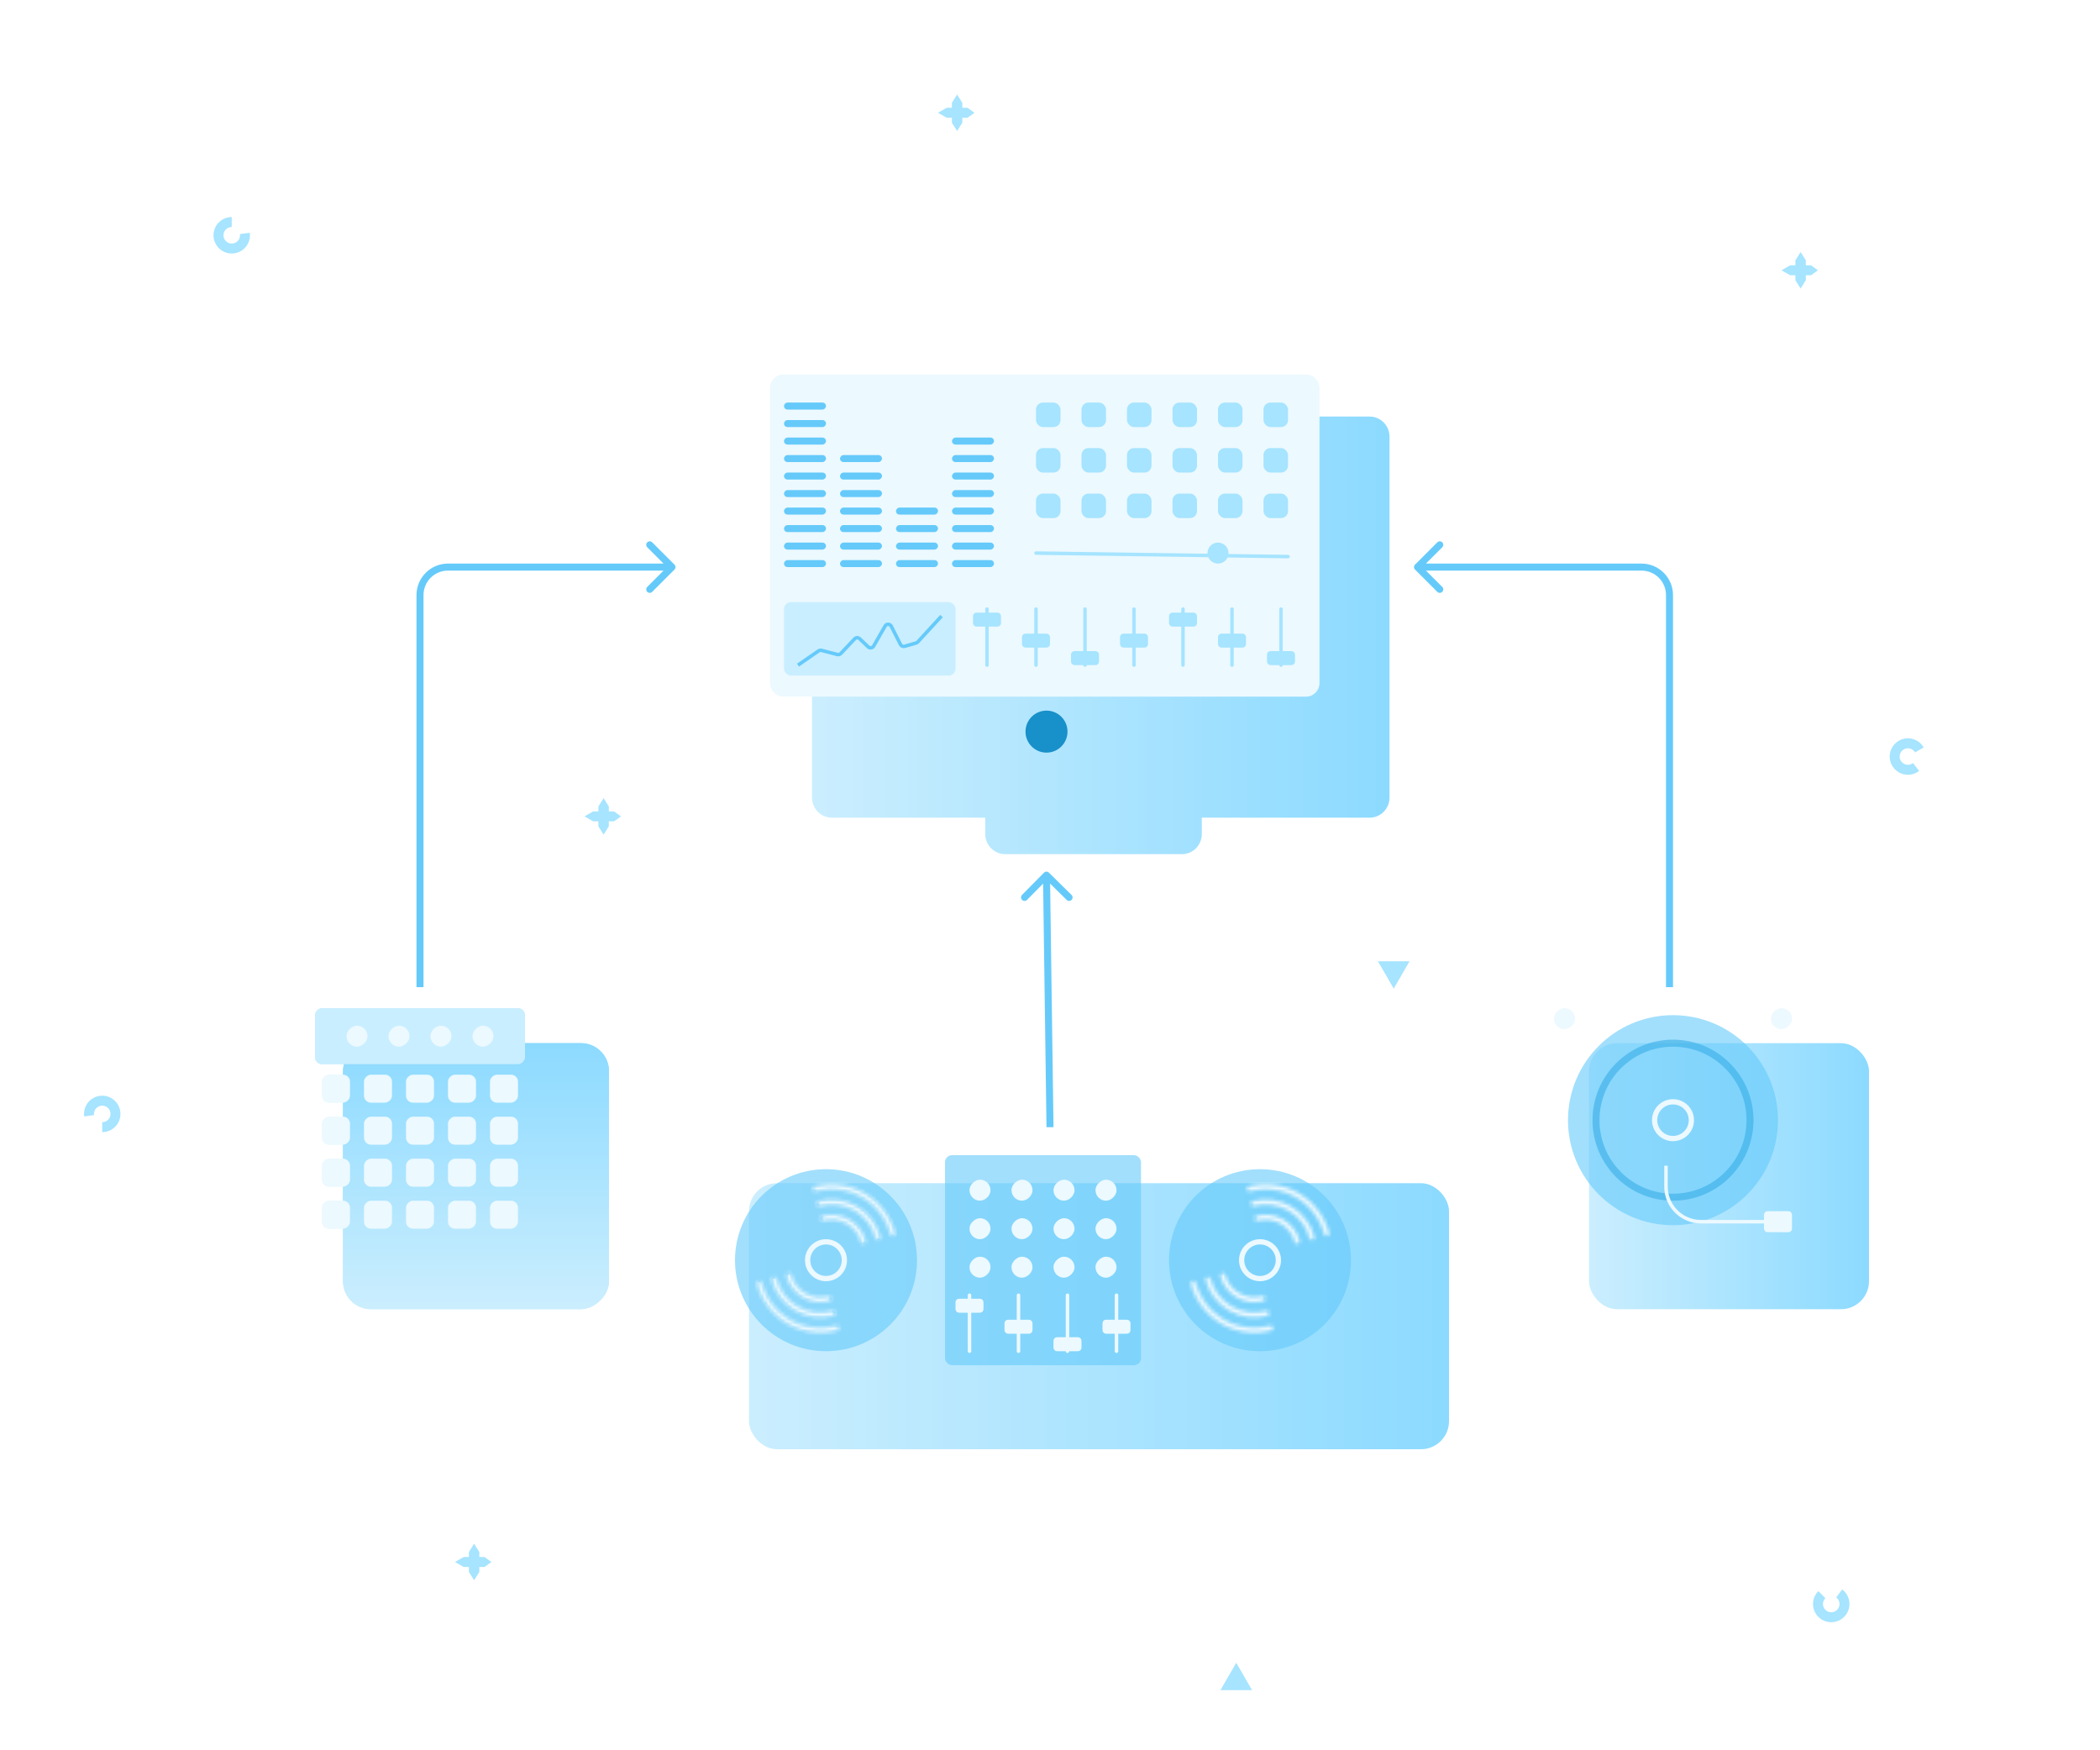 <svg width="600" height="500" viewBox="0 0 600 500" fill="none" xmlns="http://www.w3.org/2000/svg">
<path d="M271.97 30.79V29.369L273.459 27L274.948 29.369V30.79H276.436L278.421 32.211L276.436 33.632H274.948V35.053L273.459 37.421L271.97 35.053V33.632H270.481L268 32.211L270.481 30.79H271.97Z" fill="#A6E4FF"/>
<path d="M519.526 454.526C518.776 455.277 518.272 456.239 518.083 457.283C517.895 458.328 518.029 459.405 518.469 460.371C518.91 461.337 519.634 462.146 520.547 462.689C521.459 463.231 522.515 463.483 523.574 463.409C524.633 463.335 525.644 462.939 526.472 462.274C527.3 461.61 527.905 460.708 528.207 459.691C528.509 458.673 528.492 457.587 528.16 456.579C527.827 455.571 527.195 454.688 526.347 454.049L524.633 456.324C525.017 456.613 525.304 457.014 525.455 457.471C525.605 457.928 525.613 458.42 525.476 458.882C525.339 459.343 525.065 459.752 524.69 460.053C524.314 460.354 523.856 460.534 523.376 460.567C522.896 460.601 522.417 460.487 522.003 460.241C521.589 459.995 521.261 459.628 521.061 459.19C520.861 458.752 520.8 458.264 520.886 457.79C520.972 457.317 521.2 456.88 521.54 456.54L519.526 454.526Z" fill="#A6E4FF"/>
<path d="M170.97 231.79V230.368L172.459 228L173.948 230.368V231.79H175.436L177.421 233.211L175.436 234.632H173.948V236.053L172.459 238.421L170.97 236.053V234.632H169.481L167 233.211L169.481 231.79H170.97Z" fill="#A6E4FF"/>
<path d="M133.97 444.79V443.368L135.459 441L136.948 443.368V444.79H138.436L140.421 446.211L138.436 447.632H136.948V449.053L135.459 451.421L133.97 449.053V447.632H132.481L130 446.211L132.481 444.79H133.97Z" fill="#A6E4FF"/>
<path d="M353.211 475L357.723 482.816H348.698L353.211 475Z" fill="#A6E4FF"/>
<path d="M512.97 75.79V74.368L514.459 72L515.948 74.368V75.79H517.436L519.421 77.211L517.436 78.632H515.948V80.053L514.459 82.421L512.97 80.053V78.632H511.481L509 77.211L511.481 75.79H512.97Z" fill="#A6E4FF"/>
<path d="M66.211 62C65.149 62 64.113 62.324 63.241 62.929C62.368 63.534 61.702 64.391 61.33 65.385C60.958 66.38 60.899 67.464 61.16 68.493C61.422 69.522 61.991 70.446 62.792 71.143C63.593 71.839 64.588 72.274 65.643 72.39C66.699 72.505 67.764 72.296 68.697 71.79C69.63 71.283 70.386 70.504 70.864 69.556C71.341 68.608 71.518 67.536 71.371 66.485L68.55 66.882C68.617 67.358 68.537 67.844 68.32 68.274C68.104 68.704 67.761 69.057 67.338 69.287C66.915 69.516 66.432 69.611 65.953 69.559C65.475 69.506 65.024 69.309 64.661 68.993C64.297 68.677 64.039 68.258 63.921 67.792C63.802 67.325 63.829 66.834 63.998 66.383C64.166 65.932 64.469 65.543 64.864 65.269C65.26 64.995 65.729 64.848 66.211 64.848L66.211 62Z" fill="#A6E4FF"/>
<path d="M29.21 323.421C30.272 323.421 31.308 323.097 32.18 322.492C33.053 321.887 33.719 321.03 34.091 320.035C34.463 319.041 34.522 317.957 34.261 316.928C33.999 315.899 33.43 314.975 32.629 314.278C31.828 313.582 30.833 313.147 29.778 313.031C28.722 312.915 27.657 313.125 26.724 313.631C25.791 314.138 25.035 314.917 24.557 315.865C24.079 316.813 23.902 317.885 24.05 318.936L26.871 318.539C26.804 318.063 26.884 317.577 27.101 317.147C27.317 316.717 27.66 316.364 28.083 316.134C28.506 315.905 28.989 315.81 29.468 315.862C29.946 315.915 30.397 316.112 30.76 316.428C31.123 316.743 31.382 317.163 31.5 317.629C31.619 318.096 31.592 318.587 31.423 319.038C31.255 319.489 30.952 319.878 30.557 320.152C30.161 320.426 29.692 320.573 29.21 320.573L29.21 323.421Z" fill="#A6E4FF"/>
<path d="M549.63 213.513C549.1 212.593 548.301 211.858 547.341 211.405C546.38 210.952 545.305 210.804 544.258 210.979C543.211 211.154 542.242 211.645 541.482 212.385C540.722 213.126 540.206 214.082 540.003 215.124C539.8 216.166 539.921 217.245 540.348 218.216C540.776 219.188 541.49 220.006 542.395 220.561C543.3 221.115 544.353 221.38 545.413 221.32C546.473 221.26 547.489 220.878 548.326 220.224L546.572 217.98C546.193 218.276 545.732 218.449 545.252 218.477C544.771 218.504 544.294 218.384 543.883 218.132C543.473 217.881 543.149 217.51 542.955 217.069C542.762 216.629 542.707 216.14 542.799 215.667C542.891 215.195 543.125 214.761 543.469 214.426C543.814 214.09 544.253 213.867 544.728 213.788C545.203 213.708 545.69 213.776 546.126 213.981C546.561 214.186 546.923 214.52 547.164 214.937L549.63 213.513Z" fill="#A6E4FF"/>
<path d="M398.21 282.421L393.698 274.605L402.723 274.605L398.21 282.421Z" fill="#A6E4FF"/>
<g filter="url(#filter0_d)">
<path fill-rule="evenodd" clip-rule="evenodd" d="M221.676 103C218.541 103 216 105.567 216 108.733V211.85C216 215.016 218.541 217.583 221.676 217.583H265.5V222.267C265.5 225.433 268.041 228 271.176 228H321.699C324.834 228 327.375 225.433 327.375 222.267V217.583H375.324C378.459 217.583 381 215.016 381 211.85V108.733C381 105.567 378.459 103 375.324 103H221.676Z" fill="url(#paint0_linear)"/>
</g>
<path d="M305 209C305 212.314 302.314 215 299 215C295.686 215 293 212.314 293 209C293 205.686 295.686 203 299 203C302.314 203 305 205.686 305 209Z" fill="#1890C9"/>
<path d="M220 110.925C220 108.757 221.697 107 223.79 107H373.21C375.303 107 377 108.757 377 110.925V195.075C377 197.243 375.303 199 373.21 199H223.79C221.697 199 220 197.243 220 195.075V110.925Z" fill="#ECF9FF"/>
<path d="M282 174L282 190" stroke="#A6E4FF" stroke-linecap="round"/>
<rect x="285.5" y="178.5" width="7" height="3" rx="0.5" transform="rotate(-180 285.5 178.5)" fill="#A6E4FF" stroke="#A6E4FF"/>
<path d="M296 174L296 190" stroke="#A6E4FF" stroke-linecap="round"/>
<rect x="299.5" y="184.5" width="7" height="3" rx="0.5" transform="rotate(-180 299.5 184.5)" fill="#A6E4FF" stroke="#A6E4FF"/>
<path d="M310 174L310 190" stroke="#A6E4FF" stroke-linecap="round"/>
<rect x="313.5" y="189.5" width="7" height="3" rx="0.5" transform="rotate(-180 313.5 189.5)" fill="#A6E4FF" stroke="#A6E4FF"/>
<path d="M338 174L338 190" stroke="#A6E4FF" stroke-linecap="round"/>
<rect x="341.5" y="178.5" width="7" height="3" rx="0.5" transform="rotate(-180 341.5 178.5)" fill="#A6E4FF" stroke="#A6E4FF"/>
<path d="M352 174L352 190" stroke="#A6E4FF" stroke-linecap="round"/>
<rect x="355.5" y="184.5" width="7" height="3" rx="0.5" transform="rotate(-180 355.5 184.5)" fill="#A6E4FF" stroke="#A6E4FF"/>
<path d="M324 174L324 190" stroke="#A6E4FF" stroke-linecap="round"/>
<rect x="327.5" y="184.5" width="7" height="3" rx="0.5" transform="rotate(-180 327.5 184.5)" fill="#A6E4FF" stroke="#A6E4FF"/>
<path d="M366 174L366 190" stroke="#A6E4FF" stroke-linecap="round"/>
<rect x="369.5" y="189.5" width="7" height="3" rx="0.5" transform="rotate(-180 369.5 189.5)" fill="#A6E4FF" stroke="#A6E4FF"/>
<path d="M296 158L368 159" stroke="#A6E4FF" stroke-linecap="round"/>
<circle cx="348" cy="158" r="2.5" fill="#A6E4FF" stroke="#A6E4FF"/>
<rect x="296" y="115" width="7" height="7" rx="2" fill="#A6E4FF"/>
<rect x="309" y="115" width="7" height="7" rx="2" fill="#A6E4FF"/>
<rect x="322" y="115" width="7" height="7" rx="2" fill="#A6E4FF"/>
<rect x="335" y="115" width="7" height="7" rx="2" fill="#A6E4FF"/>
<rect x="348" y="115" width="7" height="7" rx="2" fill="#A6E4FF"/>
<rect x="361" y="115" width="7" height="7" rx="2" fill="#A6E4FF"/>
<rect x="296" y="128" width="7" height="7" rx="2" fill="#A6E4FF"/>
<rect x="309" y="128" width="7" height="7" rx="2" fill="#A6E4FF"/>
<rect x="322" y="128" width="7" height="7" rx="2" fill="#A6E4FF"/>
<rect x="335" y="128" width="7" height="7" rx="2" fill="#A6E4FF"/>
<rect x="348" y="128" width="7" height="7" rx="2" fill="#A6E4FF"/>
<rect x="361" y="128" width="7" height="7" rx="2" fill="#A6E4FF"/>
<rect x="296" y="141" width="7" height="7" rx="2" fill="#A6E4FF"/>
<rect x="224" y="172" width="49" height="21" rx="2" fill="#C9EEFF"/>
<path d="M228 190L233.894 185.936C234.133 185.771 234.432 185.718 234.713 185.791L239.246 186.969C239.599 187.061 239.973 186.953 240.224 186.688L244.192 182.494C244.573 182.092 245.208 182.076 245.609 182.458L248.058 184.794C248.528 185.243 249.294 185.131 249.616 184.567L252.885 178.847C253.28 178.156 254.285 178.181 254.645 178.892L257.292 184.117C257.508 184.544 257.997 184.758 258.458 184.627L261.734 183.695C261.912 183.644 262.072 183.546 262.197 183.409L269 176" stroke="#65CAFA"/>
<rect x="309" y="141" width="7" height="7" rx="2" fill="#A6E4FF"/>
<rect x="322" y="141" width="7" height="7" rx="2" fill="#A6E4FF"/>
<rect x="335" y="141" width="7" height="7" rx="2" fill="#A6E4FF"/>
<rect x="348" y="141" width="7" height="7" rx="2" fill="#A6E4FF"/>
<rect x="361" y="141" width="7" height="7" rx="2" fill="#A6E4FF"/>
<rect width="12" height="2" rx="1" transform="matrix(1 0 0 -1 224 162)" fill="#65CAFA"/>
<rect width="12" height="2" rx="1" transform="matrix(1 0 0 -1 224 157)" fill="#65CAFA"/>
<rect width="12" height="2" rx="1" transform="matrix(1 0 0 -1 224 152)" fill="#65CAFA"/>
<rect width="12" height="2" rx="1" transform="matrix(1 0 0 -1 224 147)" fill="#65CAFA"/>
<rect width="12" height="2" rx="1" transform="matrix(1 0 0 -1 224 142)" fill="#65CAFA"/>
<rect width="12" height="2" rx="1" transform="matrix(1 0 0 -1 224 137)" fill="#65CAFA"/>
<rect width="12" height="2" rx="1" transform="matrix(1 0 0 -1 240 162)" fill="#65CAFA"/>
<rect width="12" height="2" rx="1" transform="matrix(1 0 0 -1 240 157)" fill="#65CAFA"/>
<rect width="12" height="2" rx="1" transform="matrix(1 0 0 -1 240 152)" fill="#65CAFA"/>
<rect width="12" height="2" rx="1" transform="matrix(1 0 0 -1 224 117)" fill="#65CAFA"/>
<rect width="12" height="2" rx="1" transform="matrix(1 0 0 -1 272 142)" fill="#65CAFA"/>
<rect width="12" height="2" rx="1" transform="matrix(1 0 0 -1 272 137)" fill="#65CAFA"/>
<rect width="12" height="2" rx="1" transform="matrix(1 0 0 -1 272 132)" fill="#65CAFA"/>
<rect width="12" height="2" rx="1" transform="matrix(1 0 0 -1 272 127)" fill="#65CAFA"/>
<rect width="12" height="2" rx="1" transform="matrix(1 0 0 -1 240 132)" fill="#65CAFA"/>
<rect width="12" height="2" rx="1" transform="matrix(1 0 0 -1 272 147)" fill="#65CAFA"/>
<rect width="12" height="2" rx="1" transform="matrix(1 0 0 -1 224 132)" fill="#65CAFA"/>
<rect width="12" height="2" rx="1" transform="matrix(1 0 0 -1 224 127)" fill="#65CAFA"/>
<rect width="12" height="2" rx="1" transform="matrix(1 0 0 -1 224 122)" fill="#65CAFA"/>
<rect width="12" height="2" rx="1" transform="matrix(1 0 0 -1 240 147)" fill="#65CAFA"/>
<rect width="12" height="2" rx="1" transform="matrix(1 0 0 -1 240 142)" fill="#65CAFA"/>
<rect width="12" height="2" rx="1" transform="matrix(1 0 0 -1 240 137)" fill="#65CAFA"/>
<rect width="12" height="2" rx="1" transform="matrix(1 0 0 -1 256 162)" fill="#65CAFA"/>
<rect width="12" height="2" rx="1" transform="matrix(1 0 0 -1 256 157)" fill="#65CAFA"/>
<rect width="12" height="2" rx="1" transform="matrix(1 0 0 -1 256 152)" fill="#65CAFA"/>
<rect width="12" height="2" rx="1" transform="matrix(1 0 0 -1 256 147)" fill="#65CAFA"/>
<rect width="12" height="2" rx="1" transform="matrix(1 0 0 -1 272 162)" fill="#65CAFA"/>
<rect width="12" height="2" rx="1" transform="matrix(1 0 0 -1 272 157)" fill="#65CAFA"/>
<rect width="12" height="2" rx="1" transform="matrix(1 0 0 -1 272 152)" fill="#65CAFA"/>
<g filter="url(#filter1_d)">
<rect x="82" y="358" width="76" height="76" rx="8" transform="rotate(-90 82 358)" fill="url(#paint1_linear)"/>
</g>
<rect x="90" y="304" width="16" height="60" rx="2" transform="rotate(-90 90 304)" fill="#C9EEFF"/>
<rect x="99" y="299" width="6" height="6" rx="3" transform="rotate(-90 99 299)" fill="#ECF9FF"/>
<rect x="111" y="299" width="6" height="6" rx="3" transform="rotate(-90 111 299)" fill="#ECF9FF"/>
<rect x="123" y="299" width="6" height="6" rx="3" transform="rotate(-90 123 299)" fill="#ECF9FF"/>
<rect x="135" y="299" width="6" height="6" rx="3" transform="rotate(-90 135 299)" fill="#ECF9FF"/>
<rect x="92" y="351" width="8" height="8" rx="2" transform="rotate(-90 92 351)" fill="#ECF9FF"/>
<rect x="92" y="339" width="8" height="8" rx="2" transform="rotate(-90 92 339)" fill="#ECF9FF"/>
<rect x="92" y="327" width="8" height="8" rx="2" transform="rotate(-90 92 327)" fill="#ECF9FF"/>
<rect x="104" y="351" width="8" height="8" rx="2" transform="rotate(-90 104 351)" fill="#ECF9FF"/>
<rect x="104" y="339" width="8" height="8" rx="2" transform="rotate(-90 104 339)" fill="#ECF9FF"/>
<rect x="104" y="327" width="8" height="8" rx="2" transform="rotate(-90 104 327)" fill="#ECF9FF"/>
<rect x="116" y="351" width="8" height="8" rx="2" transform="rotate(-90 116 351)" fill="#ECF9FF"/>
<rect x="116" y="339" width="8" height="8" rx="2" transform="rotate(-90 116 339)" fill="#ECF9FF"/>
<rect x="116" y="327" width="8" height="8" rx="2" transform="rotate(-90 116 327)" fill="#ECF9FF"/>
<rect x="128" y="351" width="8" height="8" rx="2" transform="rotate(-90 128 351)" fill="#ECF9FF"/>
<rect x="128" y="339" width="8" height="8" rx="2" transform="rotate(-90 128 339)" fill="#ECF9FF"/>
<rect x="128" y="327" width="8" height="8" rx="2" transform="rotate(-90 128 327)" fill="#ECF9FF"/>
<rect x="140" y="351" width="8" height="8" rx="2" transform="rotate(-90 140 351)" fill="#ECF9FF"/>
<rect x="140" y="339" width="8" height="8" rx="2" transform="rotate(-90 140 339)" fill="#ECF9FF"/>
<rect x="140" y="327" width="8" height="8" rx="2" transform="rotate(-90 140 327)" fill="#ECF9FF"/>
<rect x="92" y="315" width="8" height="8" rx="2" transform="rotate(-90 92 315)" fill="#ECF9FF"/>
<rect x="104" y="315" width="8" height="8" rx="2" transform="rotate(-90 104 315)" fill="#ECF9FF"/>
<rect x="116" y="315" width="8" height="8" rx="2" transform="rotate(-90 116 315)" fill="#ECF9FF"/>
<rect x="128" y="315" width="8" height="8" rx="2" transform="rotate(-90 128 315)" fill="#ECF9FF"/>
<rect x="140" y="315" width="8" height="8" rx="2" transform="rotate(-90 140 315)" fill="#ECF9FF"/>
<g filter="url(#filter2_d)">
<rect x="438" y="282" width="80" height="76" rx="8" fill="url(#paint2_linear)"/>
</g>
<rect x="511.5" y="351.5" width="7" height="5" rx="0.5" transform="rotate(-180 511.5 351.5)" fill="#ECF9FF" stroke="#ECF9FF"/>
<rect x="444" y="294" width="6" height="6" rx="3" transform="rotate(-90 444 294)" fill="#ECF9FF"/>
<rect x="506" y="294" width="6" height="6" rx="3" transform="rotate(-90 506 294)" fill="#ECF9FF"/>
<circle opacity="0.6" cx="478" cy="320" r="30" fill="#65CAFA"/>
<circle opacity="0.6" cx="478" cy="320" r="22" stroke="#37AEE6" stroke-width="2"/>
<circle cx="478" cy="320" r="5.25" stroke="#ECF9FF" stroke-width="1.5"/>
<g filter="url(#filter3_d)">
<rect x="198" y="322" width="200" height="76" rx="8" fill="url(#paint3_linear)"/>
</g>
<rect opacity="0.6" x="270" y="330" width="56" height="60" rx="2" fill="#65CAFA"/>
<path d="M277 370L277 386" stroke="#ECF9FF" stroke-linecap="round"/>
<rect x="280.5" y="374.5" width="7" height="3" rx="0.5" transform="rotate(-180 280.5 374.5)" fill="#ECF9FF" stroke="#ECF9FF"/>
<path d="M291 370L291 386" stroke="#ECF9FF" stroke-linecap="round"/>
<rect x="294.5" y="380.5" width="7" height="3" rx="0.5" transform="rotate(-180 294.5 380.5)" fill="#ECF9FF" stroke="#ECF9FF"/>
<path d="M305 370L305 386" stroke="#ECF9FF" stroke-linecap="round"/>
<rect x="308.5" y="385.5" width="7" height="3" rx="0.5" transform="rotate(-180 308.5 385.5)" fill="#ECF9FF" stroke="#ECF9FF"/>
<path d="M319 370L319 386" stroke="#ECF9FF" stroke-linecap="round"/>
<rect x="322.5" y="380.5" width="7" height="3" rx="0.5" transform="rotate(-180 322.5 380.5)" fill="#ECF9FF" stroke="#ECF9FF"/>
<rect x="277" y="343" width="6" height="6" rx="3" transform="rotate(-90 277 343)" fill="#ECF9FF"/>
<rect x="289" y="343" width="6" height="6" rx="3" transform="rotate(-90 289 343)" fill="#ECF9FF"/>
<rect x="301" y="343" width="6" height="6" rx="3" transform="rotate(-90 301 343)" fill="#ECF9FF"/>
<rect x="313" y="343" width="6" height="6" rx="3" transform="rotate(-90 313 343)" fill="#ECF9FF"/>
<rect x="277" y="354" width="6" height="6" rx="3" transform="rotate(-90 277 354)" fill="#ECF9FF"/>
<rect x="289" y="354" width="6" height="6" rx="3" transform="rotate(-90 289 354)" fill="#ECF9FF"/>
<rect x="301" y="354" width="6" height="6" rx="3" transform="rotate(-90 301 354)" fill="#ECF9FF"/>
<rect x="313" y="354" width="6" height="6" rx="3" transform="rotate(-90 313 354)" fill="#ECF9FF"/>
<rect x="277" y="365" width="6" height="6" rx="3" transform="rotate(-90 277 365)" fill="#ECF9FF"/>
<rect x="289" y="365" width="6" height="6" rx="3" transform="rotate(-90 289 365)" fill="#ECF9FF"/>
<rect x="301" y="365" width="6" height="6" rx="3" transform="rotate(-90 301 365)" fill="#ECF9FF"/>
<rect x="313" y="365" width="6" height="6" rx="3" transform="rotate(-90 313 365)" fill="#ECF9FF"/>
<circle opacity="0.6" cx="236" cy="360" r="26" fill="#65CAFA"/>
<mask id="path-135-inside-1" fill="white">
<path fill-rule="evenodd" clip-rule="evenodd" d="M234.456 348.235C234.345 347.821 234.591 347.394 235.006 347.283C236.288 346.939 237.625 346.852 238.942 347.025C240.258 347.198 241.527 347.629 242.677 348.293C243.826 348.957 244.834 349.84 245.642 350.894C246.45 351.947 247.043 353.149 247.387 354.431C247.498 354.846 247.252 355.272 246.837 355.384C246.422 355.495 245.996 355.249 245.884 354.834C245.594 353.749 245.092 352.732 244.408 351.84C243.724 350.949 242.872 350.201 241.899 349.64C240.926 349.078 239.852 348.714 238.739 348.567C237.625 348.42 236.493 348.495 235.408 348.785C234.993 348.896 234.567 348.65 234.456 348.235Z"/>
</mask>
<path fill-rule="evenodd" clip-rule="evenodd" d="M234.456 348.235C234.345 347.821 234.591 347.394 235.006 347.283C236.288 346.939 237.625 346.852 238.942 347.025C240.258 347.198 241.527 347.629 242.677 348.293C243.826 348.957 244.834 349.84 245.642 350.894C246.45 351.947 247.043 353.149 247.387 354.431C247.498 354.846 247.252 355.272 246.837 355.384C246.422 355.495 245.996 355.249 245.884 354.834C245.594 353.749 245.092 352.732 244.408 351.84C243.724 350.949 242.872 350.201 241.899 349.64C240.926 349.078 239.852 348.714 238.739 348.567C237.625 348.42 236.493 348.495 235.408 348.785C234.993 348.896 234.567 348.65 234.456 348.235Z" fill="#65CAFA"/>
<path d="M238.942 347.025L238.615 349.504L238.615 349.504L238.942 347.025ZM245.642 350.894L243.659 352.416L243.659 352.416L245.642 350.894ZM244.408 351.84L246.392 350.319L246.392 350.319L244.408 351.84ZM238.739 348.567L239.065 346.088L239.065 346.088L238.739 348.567ZM234.359 344.868C232.61 345.337 231.573 347.134 232.041 348.882L236.871 347.588C237.117 348.507 236.572 349.452 235.653 349.698L234.359 344.868ZM239.268 344.546C237.626 344.33 235.958 344.44 234.359 344.868L235.653 349.698C236.618 349.439 237.625 349.373 238.615 349.504L239.268 344.546ZM243.927 346.128C242.493 345.3 240.91 344.763 239.268 344.546L238.615 349.504C239.606 349.634 240.561 349.958 241.427 350.458L243.927 346.128ZM247.626 349.372C246.618 348.058 245.361 346.956 243.927 346.128L241.427 350.458C242.292 350.958 243.05 351.623 243.659 352.416L247.626 349.372ZM249.801 353.784C249.373 352.185 248.634 350.685 247.626 349.372L243.659 352.416C244.267 353.208 244.713 354.113 244.972 355.078L249.801 353.784ZM247.484 357.798C249.232 357.33 250.27 355.533 249.801 353.784L244.972 355.078C244.726 354.159 245.271 353.215 246.19 352.969L247.484 357.798ZM243.47 355.481C243.938 357.229 245.735 358.267 247.484 357.798L246.19 352.969C247.109 352.723 248.053 353.268 248.299 354.187L243.47 355.481ZM242.425 353.362C242.909 353.993 243.264 354.713 243.47 355.481L248.299 354.187C247.924 352.785 247.275 351.47 246.392 350.319L242.425 353.362ZM240.649 351.805C241.337 352.202 241.941 352.732 242.425 353.362L246.392 350.319C245.508 349.167 244.406 348.201 243.149 347.475L240.649 351.805ZM238.412 351.046C239.2 351.149 239.961 351.407 240.649 351.805L243.149 347.475C241.892 346.749 240.504 346.278 239.065 346.088L238.412 351.046ZM236.055 351.2C236.823 350.994 237.624 350.942 238.412 351.046L239.065 346.088C237.626 345.899 236.163 345.995 234.761 346.37L236.055 351.2ZM232.041 348.882C232.51 350.631 234.307 351.669 236.055 351.2L234.761 346.37C235.68 346.124 236.624 346.67 236.871 347.588L232.041 348.882Z" fill="#ECF9FF" mask="url(#path-135-inside-1)"/>
<mask id="path-137-inside-2" fill="white">
<path fill-rule="evenodd" clip-rule="evenodd" d="M233.329 344.029C233.218 343.614 233.464 343.188 233.879 343.077C235.713 342.585 237.627 342.46 239.51 342.708C241.393 342.956 243.209 343.572 244.854 344.522C246.499 345.471 247.941 346.736 249.097 348.243C250.253 349.75 251.101 351.469 251.593 353.304C251.704 353.719 251.458 354.145 251.043 354.257C250.628 354.368 250.202 354.122 250.091 353.707C249.652 352.069 248.895 350.534 247.863 349.189C246.831 347.845 245.544 346.716 244.076 345.869C242.608 345.021 240.988 344.471 239.307 344.25C237.626 344.028 235.919 344.14 234.281 344.579C233.866 344.69 233.44 344.444 233.329 344.029Z"/>
</mask>
<path fill-rule="evenodd" clip-rule="evenodd" d="M233.329 344.029C233.218 343.614 233.464 343.188 233.879 343.077C235.713 342.585 237.627 342.46 239.51 342.708C241.393 342.956 243.209 343.572 244.854 344.522C246.499 345.471 247.941 346.736 249.097 348.243C250.253 349.75 251.101 351.469 251.593 353.304C251.704 353.719 251.458 354.145 251.043 354.257C250.628 354.368 250.202 354.122 250.091 353.707C249.652 352.069 248.895 350.534 247.863 349.189C246.831 347.845 245.544 346.716 244.076 345.869C242.608 345.021 240.988 344.471 239.307 344.25C237.626 344.028 235.919 344.14 234.281 344.579C233.866 344.69 233.44 344.444 233.329 344.029Z" fill="#65CAFA"/>
<path d="M239.51 342.708L239.836 340.229L239.836 340.229L239.51 342.708ZM244.854 344.522L243.604 346.687L243.604 346.687L244.854 344.522ZM249.097 348.243L247.114 349.765L247.114 349.765L249.097 348.243ZM247.863 349.189L245.88 350.711L245.88 350.711L247.863 349.189ZM244.076 345.869L245.326 343.704L245.326 343.704L244.076 345.869ZM239.307 344.25L239.633 341.771L239.633 341.771L239.307 344.25ZM233.232 340.662C231.483 341.13 230.445 342.928 230.914 344.676L235.744 343.382C235.99 344.301 235.445 345.245 234.526 345.492L233.232 340.662ZM239.836 340.229C237.628 339.938 235.383 340.085 233.232 340.662L234.526 345.492C236.043 345.085 237.626 344.981 239.184 345.186L239.836 340.229ZM246.104 342.357C244.175 341.243 242.045 340.52 239.836 340.229L239.184 345.186C240.741 345.391 242.243 345.901 243.604 346.687L246.104 342.357ZM251.08 346.721C249.724 344.953 248.033 343.471 246.104 342.357L243.604 346.687C244.965 347.472 246.157 348.518 247.114 349.765L251.08 346.721ZM254.008 352.657C253.431 350.505 252.436 348.488 251.08 346.721L247.114 349.765C248.07 351.011 248.771 352.434 249.178 353.951L254.008 352.657ZM251.69 356.671C253.439 356.203 254.476 354.406 254.008 352.657L249.178 353.951C248.932 353.032 249.477 352.088 250.396 351.842L251.69 356.671ZM247.676 354.354C248.144 356.102 249.942 357.14 251.69 356.671L250.396 351.842C251.315 351.596 252.259 352.141 252.506 353.06L247.676 354.354ZM245.88 350.711C246.712 351.796 247.322 353.033 247.676 354.354L252.506 353.06C251.982 351.105 251.078 349.273 249.846 347.668L245.88 350.711ZM242.826 348.034C244.01 348.717 245.048 349.627 245.88 350.711L249.846 347.668C248.615 346.062 247.079 344.715 245.326 343.704L242.826 348.034ZM238.981 346.728C240.336 346.907 241.643 347.35 242.826 348.034L245.326 343.704C243.574 342.692 241.639 342.035 239.633 341.771L238.981 346.728ZM234.928 346.994C236.249 346.64 237.626 346.55 238.981 346.728L239.633 341.771C237.627 341.507 235.589 341.641 233.634 342.164L234.928 346.994ZM230.914 344.676C231.382 346.425 233.18 347.462 234.928 346.994L233.634 342.164C234.553 341.918 235.497 342.463 235.744 343.382L230.914 344.676Z" fill="#ECF9FF" mask="url(#path-137-inside-2)"/>
<mask id="path-139-inside-3" fill="white">
<path fill-rule="evenodd" clip-rule="evenodd" d="M232.202 339.823C232.091 339.408 232.337 338.982 232.752 338.871C235.139 338.231 237.628 338.068 240.078 338.39C242.529 338.713 244.891 339.515 247.031 340.75C249.171 341.986 251.047 343.631 252.552 345.592C254.056 347.552 255.16 349.79 255.799 352.177C255.91 352.592 255.664 353.018 255.249 353.129C254.835 353.241 254.408 352.994 254.297 352.58C253.71 350.39 252.698 348.337 251.318 346.539C249.938 344.74 248.217 343.231 246.254 342.097C244.29 340.964 242.123 340.228 239.875 339.932C237.628 339.636 235.344 339.786 233.154 340.373C232.739 340.484 232.313 340.238 232.202 339.823Z"/>
</mask>
<path fill-rule="evenodd" clip-rule="evenodd" d="M232.202 339.823C232.091 339.408 232.337 338.982 232.752 338.871C235.139 338.231 237.628 338.068 240.078 338.39C242.529 338.713 244.891 339.515 247.031 340.75C249.171 341.986 251.047 343.631 252.552 345.592C254.056 347.552 255.16 349.79 255.799 352.177C255.91 352.592 255.664 353.018 255.249 353.129C254.835 353.241 254.408 352.994 254.297 352.58C253.71 350.39 252.698 348.337 251.318 346.539C249.938 344.74 248.217 343.231 246.254 342.097C244.29 340.964 242.123 340.228 239.875 339.932C237.628 339.636 235.344 339.786 233.154 340.373C232.739 340.484 232.313 340.238 232.202 339.823Z" fill="#65CAFA"/>
<path d="M240.078 338.39L240.405 335.912L240.078 338.39ZM247.031 340.75L248.281 338.585L248.281 338.585L247.031 340.75ZM246.254 342.097L247.504 339.932L247.504 339.932L246.254 342.097ZM232.105 336.456C230.356 336.924 229.318 338.721 229.787 340.47L234.617 339.176C234.863 340.095 234.317 341.039 233.399 341.285L232.105 336.456ZM240.405 335.912C237.629 335.546 234.809 335.731 232.105 336.456L233.399 341.285C235.469 340.731 237.627 340.589 239.752 340.869L240.405 335.912ZM248.281 338.585C245.857 337.186 243.18 336.277 240.405 335.912L239.752 340.869C241.877 341.149 243.925 341.844 245.781 342.916L248.281 338.585ZM254.535 344.07C252.831 341.849 250.706 339.985 248.281 338.585L245.781 342.916C247.637 343.987 249.264 345.414 250.568 347.114L254.535 344.07ZM258.214 351.53C257.489 348.826 256.239 346.291 254.535 344.07L250.568 347.114C251.873 348.814 252.83 350.754 253.384 352.824L258.214 351.53ZM255.896 355.544C257.645 355.076 258.683 353.279 258.214 351.53L253.384 352.824C253.138 351.905 253.683 350.961 254.602 350.715L255.896 355.544ZM251.882 353.227C252.351 354.975 254.148 356.013 255.896 355.544L254.602 350.715C255.521 350.468 256.466 351.014 256.712 351.933L251.882 353.227ZM249.334 348.06C250.515 349.599 251.38 351.354 251.882 353.227L256.712 351.933C256.04 349.426 254.881 347.076 253.301 345.017L249.334 348.06ZM245.004 344.262C246.683 345.232 248.154 346.522 249.334 348.06L253.301 345.017C251.721 342.958 249.751 341.23 247.504 339.932L245.004 344.262ZM239.549 342.411C241.471 342.664 243.325 343.293 245.004 344.262L247.504 339.932C245.256 338.635 242.775 337.792 240.202 337.454L239.549 342.411ZM233.801 342.788C235.674 342.286 237.627 342.158 239.549 342.411L240.202 337.454C237.629 337.115 235.014 337.286 232.507 337.958L233.801 342.788ZM229.787 340.47C230.255 342.218 232.053 343.256 233.801 342.788L232.507 337.958C233.426 337.712 234.37 338.257 234.617 339.176L229.787 340.47Z" fill="#ECF9FF" mask="url(#path-139-inside-3)"/>
<mask id="path-141-inside-4" fill="white">
<path fill-rule="evenodd" clip-rule="evenodd" d="M237.544 370.765C237.655 371.179 237.409 371.606 236.994 371.717C235.712 372.061 234.375 372.148 233.058 371.975C231.742 371.802 230.473 371.371 229.323 370.707C228.174 370.043 227.166 369.16 226.358 368.106C225.55 367.053 224.957 365.851 224.613 364.569C224.502 364.154 224.748 363.728 225.163 363.616C225.578 363.505 226.004 363.751 226.116 364.166C226.406 365.251 226.908 366.268 227.592 367.16C228.276 368.051 229.128 368.799 230.101 369.36C231.074 369.922 232.148 370.286 233.261 370.433C234.375 370.58 235.507 370.505 236.592 370.215C237.007 370.104 237.433 370.35 237.544 370.765Z"/>
</mask>
<path fill-rule="evenodd" clip-rule="evenodd" d="M237.544 370.765C237.655 371.179 237.409 371.606 236.994 371.717C235.712 372.061 234.375 372.148 233.058 371.975C231.742 371.802 230.473 371.371 229.323 370.707C228.174 370.043 227.166 369.16 226.358 368.106C225.55 367.053 224.957 365.851 224.613 364.569C224.502 364.154 224.748 363.728 225.163 363.616C225.578 363.505 226.004 363.751 226.116 364.166C226.406 365.251 226.908 366.268 227.592 367.16C228.276 368.051 229.128 368.799 230.101 369.36C231.074 369.922 232.148 370.286 233.261 370.433C234.375 370.58 235.507 370.505 236.592 370.215C237.007 370.104 237.433 370.35 237.544 370.765Z" fill="#65CAFA"/>
<path d="M233.058 371.975L233.385 369.496L233.385 369.496L233.058 371.975ZM226.358 368.106L228.341 366.584L228.341 366.584L226.358 368.106ZM227.592 367.16L225.608 368.681L225.608 368.681L227.592 367.16ZM233.261 370.433L232.935 372.912L232.935 372.912L233.261 370.433ZM237.641 374.132C239.39 373.663 240.427 371.866 239.959 370.118L235.129 371.412C234.883 370.493 235.428 369.548 236.347 369.302L237.641 374.132ZM232.732 374.454C234.374 374.67 236.042 374.56 237.641 374.132L236.347 369.302C235.382 369.561 234.375 369.627 233.385 369.496L232.732 374.454ZM228.073 372.872C229.507 373.7 231.09 374.237 232.732 374.454L233.385 369.496C232.394 369.366 231.439 369.042 230.573 368.542L228.073 372.872ZM224.374 369.628C225.382 370.942 226.639 372.044 228.073 372.872L230.573 368.542C229.708 368.042 228.95 367.377 228.341 366.584L224.374 369.628ZM222.199 365.216C222.627 366.815 223.366 368.315 224.374 369.628L228.341 366.584C227.733 365.792 227.287 364.887 227.028 363.922L222.199 365.216ZM224.516 361.202C222.768 361.67 221.73 363.467 222.199 365.216L227.028 363.922C227.274 364.841 226.729 365.785 225.81 366.031L224.516 361.202ZM228.53 363.519C228.062 361.771 226.265 360.733 224.516 361.202L225.81 366.031C224.891 366.277 223.947 365.732 223.701 364.813L228.53 363.519ZM229.575 365.638C229.091 365.007 228.736 364.287 228.53 363.519L223.701 364.813C224.076 366.215 224.725 367.53 225.608 368.681L229.575 365.638ZM231.351 367.195C230.663 366.798 230.059 366.268 229.575 365.638L225.608 368.681C226.492 369.833 227.594 370.799 228.851 371.525L231.351 367.195ZM233.588 367.954C232.8 367.851 232.039 367.593 231.351 367.195L228.851 371.525C230.108 372.251 231.496 372.722 232.935 372.912L233.588 367.954ZM235.945 367.8C235.177 368.006 234.376 368.058 233.588 367.954L232.935 372.912C234.374 373.101 235.837 373.005 237.239 372.63L235.945 367.8ZM239.959 370.118C239.49 368.369 237.693 367.331 235.945 367.8L237.239 372.63C236.32 372.876 235.376 372.33 235.129 371.412L239.959 370.118Z" fill="#ECF9FF" mask="url(#path-141-inside-4)"/>
<mask id="path-143-inside-5" fill="white">
<path fill-rule="evenodd" clip-rule="evenodd" d="M238.671 374.971C238.782 375.386 238.536 375.812 238.121 375.923C236.287 376.415 234.373 376.54 232.49 376.292C230.607 376.044 228.791 375.428 227.146 374.478C225.501 373.529 224.059 372.264 222.903 370.757C221.747 369.25 220.899 367.531 220.407 365.696C220.296 365.281 220.542 364.855 220.957 364.743C221.372 364.632 221.798 364.878 221.909 365.293C222.348 366.931 223.105 368.466 224.137 369.811C225.169 371.155 226.456 372.284 227.924 373.131C229.392 373.979 231.012 374.529 232.693 374.75C234.374 374.972 236.081 374.86 237.719 374.421C238.134 374.31 238.56 374.556 238.671 374.971Z"/>
</mask>
<path fill-rule="evenodd" clip-rule="evenodd" d="M238.671 374.971C238.782 375.386 238.536 375.812 238.121 375.923C236.287 376.415 234.373 376.54 232.49 376.292C230.607 376.044 228.791 375.428 227.146 374.478C225.501 373.529 224.059 372.264 222.903 370.757C221.747 369.25 220.899 367.531 220.407 365.696C220.296 365.281 220.542 364.855 220.957 364.743C221.372 364.632 221.798 364.878 221.909 365.293C222.348 366.931 223.105 368.466 224.137 369.811C225.169 371.155 226.456 372.284 227.924 373.131C229.392 373.979 231.012 374.529 232.693 374.75C234.374 374.972 236.081 374.86 237.719 374.421C238.134 374.31 238.56 374.556 238.671 374.971Z" fill="#65CAFA"/>
<path d="M232.49 376.292L232.164 378.771L232.164 378.771L232.49 376.292ZM227.146 374.478L228.396 372.313L228.396 372.313L227.146 374.478ZM222.903 370.757L224.886 369.235L224.886 369.235L222.903 370.757ZM224.137 369.811L226.12 368.289L226.12 368.289L224.137 369.811ZM227.924 373.131L226.674 375.296L226.674 375.296L227.924 373.131ZM232.693 374.75L232.367 377.229L232.367 377.229L232.693 374.75ZM238.768 378.338C240.517 377.87 241.555 376.072 241.086 374.324L236.256 375.618C236.01 374.699 236.555 373.755 237.474 373.508L238.768 378.338ZM232.164 378.771C234.372 379.062 236.617 378.915 238.768 378.338L237.474 373.508C235.957 373.915 234.374 374.019 232.816 373.814L232.164 378.771ZM225.896 376.643C227.825 377.757 229.955 378.48 232.164 378.771L232.816 373.814C231.259 373.609 229.757 373.099 228.396 372.313L225.896 376.643ZM220.92 372.279C222.276 374.047 223.967 375.529 225.896 376.643L228.396 372.313C227.035 371.528 225.843 370.482 224.886 369.235L220.92 372.279ZM217.992 366.343C218.569 368.495 219.564 370.512 220.92 372.279L224.886 369.235C223.93 367.989 223.229 366.566 222.822 365.049L217.992 366.343ZM220.31 362.329C218.561 362.797 217.524 364.594 217.992 366.343L222.822 365.049C223.068 365.968 222.523 366.912 221.604 367.158L220.31 362.329ZM224.324 364.646C223.856 362.898 222.058 361.86 220.31 362.329L221.604 367.158C220.685 367.404 219.741 366.859 219.494 365.94L224.324 364.646ZM226.12 368.289C225.288 367.204 224.678 365.967 224.324 364.646L219.494 365.94C220.018 367.895 220.922 369.727 222.154 371.332L226.12 368.289ZM229.174 370.966C227.99 370.283 226.952 369.373 226.12 368.289L222.154 371.332C223.385 372.938 224.921 374.285 226.674 375.296L229.174 370.966ZM233.019 372.272C231.664 372.093 230.357 371.65 229.174 370.966L226.674 375.296C228.426 376.308 230.361 376.965 232.367 377.229L233.019 372.272ZM237.072 372.006C235.751 372.36 234.374 372.45 233.019 372.272L232.367 377.229C234.373 377.493 236.411 377.359 238.366 376.836L237.072 372.006ZM241.086 374.324C240.618 372.575 238.82 371.538 237.072 372.006L238.366 376.836C237.447 377.082 236.503 376.537 236.256 375.618L241.086 374.324Z" fill="#ECF9FF" mask="url(#path-143-inside-5)"/>
<mask id="path-145-inside-6" fill="white">
<path fill-rule="evenodd" clip-rule="evenodd" d="M239.798 379.177C239.909 379.592 239.663 380.018 239.248 380.129C236.861 380.769 234.372 380.932 231.922 380.61C229.471 380.287 227.109 379.485 224.969 378.25C222.829 377.014 220.953 375.369 219.448 373.408C217.944 371.448 216.84 369.21 216.201 366.823C216.09 366.408 216.336 365.982 216.751 365.871C217.165 365.759 217.592 366.006 217.703 366.42C218.29 368.61 219.302 370.663 220.682 372.461C222.062 374.26 223.783 375.769 225.746 376.903C227.71 378.036 229.877 378.772 232.125 379.068C234.372 379.364 236.656 379.214 238.846 378.627C239.261 378.516 239.687 378.762 239.798 379.177Z"/>
</mask>
<path fill-rule="evenodd" clip-rule="evenodd" d="M239.798 379.177C239.909 379.592 239.663 380.018 239.248 380.129C236.861 380.769 234.372 380.932 231.922 380.61C229.471 380.287 227.109 379.485 224.969 378.25C222.829 377.014 220.953 375.369 219.448 373.408C217.944 371.448 216.84 369.21 216.201 366.823C216.09 366.408 216.336 365.982 216.751 365.871C217.165 365.759 217.592 366.006 217.703 366.42C218.29 368.61 219.302 370.663 220.682 372.461C222.062 374.26 223.783 375.769 225.746 376.903C227.71 378.036 229.877 378.772 232.125 379.068C234.372 379.364 236.656 379.214 238.846 378.627C239.261 378.516 239.687 378.762 239.798 379.177Z" fill="#65CAFA"/>
<path d="M231.922 380.61L231.595 383.088L231.922 380.61ZM224.969 378.25L223.719 380.415L223.719 380.415L224.969 378.25ZM225.746 376.903L224.496 379.068L224.496 379.068L225.746 376.903ZM239.895 382.544C241.644 382.076 242.682 380.279 242.213 378.53L237.383 379.824C237.137 378.905 237.683 377.961 238.601 377.715L239.895 382.544ZM231.595 383.088C234.371 383.454 237.191 383.269 239.895 382.544L238.601 377.715C236.531 378.269 234.373 378.411 232.248 378.131L231.595 383.088ZM223.719 380.415C226.143 381.814 228.82 382.723 231.595 383.088L232.248 378.131C230.123 377.851 228.075 377.156 226.219 376.084L223.719 380.415ZM217.465 374.93C219.169 377.151 221.294 379.015 223.719 380.415L226.219 376.084C224.363 375.013 222.736 373.586 221.432 371.886L217.465 374.93ZM213.786 367.47C214.511 370.174 215.761 372.709 217.465 374.93L221.432 371.886C220.127 370.186 219.17 368.246 218.616 366.176L213.786 367.47ZM216.104 363.456C214.355 363.924 213.317 365.721 213.786 367.47L218.616 366.176C218.862 367.095 218.317 368.039 217.398 368.285L216.104 363.456ZM220.118 365.773C219.649 364.025 217.852 362.987 216.104 363.456L217.398 368.285C216.479 368.532 215.534 367.986 215.288 367.067L220.118 365.773ZM222.666 370.94C221.485 369.401 220.62 367.646 220.118 365.773L215.288 367.067C215.96 369.574 217.119 371.924 218.699 373.983L222.666 370.94ZM226.996 374.738C225.317 373.768 223.846 372.478 222.666 370.94L218.699 373.983C220.279 376.042 222.249 377.77 224.496 379.068L226.996 374.738ZM232.451 376.589C230.529 376.336 228.675 375.707 226.996 374.738L224.496 379.068C226.744 380.365 229.225 381.208 231.798 381.546L232.451 376.589ZM238.199 376.212C236.326 376.714 234.373 376.842 232.451 376.589L231.798 381.546C234.371 381.885 236.986 381.714 239.493 381.042L238.199 376.212ZM242.213 378.53C241.745 376.782 239.947 375.744 238.199 376.212L239.493 381.042C238.574 381.288 237.63 380.743 237.383 379.824L242.213 378.53Z" fill="#ECF9FF" mask="url(#path-145-inside-6)"/>
<circle cx="236" cy="360" r="5.25" stroke="#ECF9FF" stroke-width="1.5"/>
<circle opacity="0.6" cx="360" cy="360" r="26" fill="#65CAFA"/>
<mask id="path-149-inside-7" fill="white">
<path fill-rule="evenodd" clip-rule="evenodd" d="M358.456 348.235C358.345 347.821 358.591 347.394 359.006 347.283C360.288 346.939 361.625 346.852 362.942 347.025C364.258 347.198 365.527 347.629 366.677 348.293C367.826 348.957 368.834 349.84 369.642 350.894C370.45 351.947 371.043 353.149 371.387 354.431C371.498 354.846 371.252 355.272 370.837 355.384C370.422 355.495 369.996 355.249 369.884 354.834C369.594 353.749 369.092 352.732 368.408 351.84C367.724 350.949 366.872 350.201 365.899 349.64C364.926 349.078 363.852 348.714 362.739 348.567C361.625 348.42 360.493 348.495 359.408 348.785C358.993 348.896 358.567 348.65 358.456 348.235Z"/>
</mask>
<path fill-rule="evenodd" clip-rule="evenodd" d="M358.456 348.235C358.345 347.821 358.591 347.394 359.006 347.283C360.288 346.939 361.625 346.852 362.942 347.025C364.258 347.198 365.527 347.629 366.677 348.293C367.826 348.957 368.834 349.84 369.642 350.894C370.45 351.947 371.043 353.149 371.387 354.431C371.498 354.846 371.252 355.272 370.837 355.384C370.422 355.495 369.996 355.249 369.884 354.834C369.594 353.749 369.092 352.732 368.408 351.84C367.724 350.949 366.872 350.201 365.899 349.64C364.926 349.078 363.852 348.714 362.739 348.567C361.625 348.42 360.493 348.495 359.408 348.785C358.993 348.896 358.567 348.65 358.456 348.235Z" fill="#65CAFA"/>
<path d="M362.942 347.025L362.615 349.504L362.615 349.504L362.942 347.025ZM369.642 350.894L367.659 352.416L367.659 352.416L369.642 350.894ZM368.408 351.84L370.392 350.319L370.392 350.319L368.408 351.84ZM362.739 348.567L363.065 346.088L363.065 346.088L362.739 348.567ZM358.359 344.868C356.61 345.337 355.573 347.134 356.041 348.882L360.871 347.588C361.117 348.507 360.572 349.452 359.653 349.698L358.359 344.868ZM363.268 344.546C361.626 344.33 359.958 344.44 358.359 344.868L359.653 349.698C360.618 349.439 361.625 349.373 362.615 349.504L363.268 344.546ZM367.927 346.128C366.493 345.3 364.91 344.763 363.268 344.546L362.615 349.504C363.606 349.634 364.561 349.958 365.427 350.458L367.927 346.128ZM371.626 349.372C370.618 348.058 369.361 346.956 367.927 346.128L365.427 350.458C366.292 350.958 367.05 351.623 367.659 352.416L371.626 349.372ZM373.801 353.784C373.373 352.185 372.634 350.685 371.626 349.372L367.659 352.416C368.267 353.208 368.713 354.113 368.972 355.078L373.801 353.784ZM371.484 357.798C373.232 357.33 374.27 355.533 373.801 353.784L368.972 355.078C368.726 354.159 369.271 353.215 370.19 352.969L371.484 357.798ZM367.47 355.481C367.938 357.229 369.735 358.267 371.484 357.798L370.19 352.969C371.109 352.723 372.053 353.268 372.299 354.187L367.47 355.481ZM366.425 353.362C366.909 353.993 367.264 354.713 367.47 355.481L372.299 354.187C371.924 352.785 371.275 351.47 370.392 350.319L366.425 353.362ZM364.649 351.805C365.337 352.202 365.941 352.732 366.425 353.362L370.392 350.319C369.508 349.167 368.406 348.201 367.149 347.475L364.649 351.805ZM362.412 351.046C363.2 351.149 363.961 351.407 364.649 351.805L367.149 347.475C365.892 346.749 364.504 346.278 363.065 346.088L362.412 351.046ZM360.055 351.2C360.823 350.994 361.624 350.942 362.412 351.046L363.065 346.088C361.626 345.899 360.163 345.995 358.761 346.37L360.055 351.2ZM356.041 348.882C356.51 350.631 358.307 351.669 360.055 351.2L358.761 346.37C359.68 346.124 360.624 346.67 360.871 347.588L356.041 348.882Z" fill="#ECF9FF" mask="url(#path-149-inside-7)"/>
<mask id="path-151-inside-8" fill="white">
<path fill-rule="evenodd" clip-rule="evenodd" d="M357.329 344.029C357.218 343.614 357.464 343.188 357.879 343.077C359.713 342.585 361.627 342.46 363.51 342.708C365.393 342.956 367.209 343.572 368.854 344.522C370.499 345.471 371.941 346.736 373.097 348.243C374.253 349.75 375.101 351.469 375.593 353.304C375.704 353.719 375.458 354.145 375.043 354.257C374.628 354.368 374.202 354.122 374.091 353.707C373.652 352.069 372.895 350.534 371.863 349.189C370.831 347.845 369.544 346.716 368.076 345.869C366.608 345.021 364.988 344.471 363.307 344.25C361.626 344.028 359.919 344.14 358.281 344.579C357.866 344.69 357.44 344.444 357.329 344.029Z"/>
</mask>
<path fill-rule="evenodd" clip-rule="evenodd" d="M357.329 344.029C357.218 343.614 357.464 343.188 357.879 343.077C359.713 342.585 361.627 342.46 363.51 342.708C365.393 342.956 367.209 343.572 368.854 344.522C370.499 345.471 371.941 346.736 373.097 348.243C374.253 349.75 375.101 351.469 375.593 353.304C375.704 353.719 375.458 354.145 375.043 354.257C374.628 354.368 374.202 354.122 374.091 353.707C373.652 352.069 372.895 350.534 371.863 349.189C370.831 347.845 369.544 346.716 368.076 345.869C366.608 345.021 364.988 344.471 363.307 344.25C361.626 344.028 359.919 344.14 358.281 344.579C357.866 344.69 357.44 344.444 357.329 344.029Z" fill="#65CAFA"/>
<path d="M363.51 342.708L363.836 340.229L363.836 340.229L363.51 342.708ZM368.854 344.522L367.604 346.687L367.604 346.687L368.854 344.522ZM373.097 348.243L371.114 349.765L371.114 349.765L373.097 348.243ZM371.863 349.189L369.88 350.711L369.88 350.711L371.863 349.189ZM368.076 345.869L369.326 343.704L369.326 343.704L368.076 345.869ZM363.307 344.25L363.633 341.771L363.633 341.771L363.307 344.25ZM357.232 340.662C355.483 341.13 354.445 342.928 354.914 344.676L359.744 343.382C359.99 344.301 359.445 345.245 358.526 345.492L357.232 340.662ZM363.836 340.229C361.628 339.938 359.383 340.085 357.232 340.662L358.526 345.492C360.043 345.085 361.626 344.981 363.184 345.186L363.836 340.229ZM370.104 342.357C368.175 341.243 366.045 340.52 363.836 340.229L363.184 345.186C364.741 345.391 366.243 345.901 367.604 346.687L370.104 342.357ZM375.08 346.721C373.724 344.953 372.033 343.471 370.104 342.357L367.604 346.687C368.965 347.472 370.157 348.518 371.114 349.765L375.08 346.721ZM378.008 352.657C377.431 350.505 376.436 348.488 375.08 346.721L371.114 349.765C372.07 351.011 372.771 352.434 373.178 353.951L378.008 352.657ZM375.69 356.671C377.439 356.203 378.476 354.406 378.008 352.657L373.178 353.951C372.932 353.032 373.477 352.088 374.396 351.842L375.69 356.671ZM371.676 354.354C372.144 356.102 373.942 357.14 375.69 356.671L374.396 351.842C375.315 351.596 376.259 352.141 376.506 353.06L371.676 354.354ZM369.88 350.711C370.712 351.796 371.322 353.033 371.676 354.354L376.506 353.06C375.982 351.105 375.078 349.273 373.846 347.668L369.88 350.711ZM366.826 348.034C368.01 348.717 369.048 349.627 369.88 350.711L373.846 347.668C372.615 346.062 371.079 344.715 369.326 343.704L366.826 348.034ZM362.981 346.728C364.336 346.907 365.643 347.35 366.826 348.034L369.326 343.704C367.574 342.692 365.639 342.035 363.633 341.771L362.981 346.728ZM358.928 346.994C360.249 346.64 361.626 346.55 362.981 346.728L363.633 341.771C361.627 341.507 359.589 341.641 357.634 342.164L358.928 346.994ZM354.914 344.676C355.382 346.425 357.18 347.462 358.928 346.994L357.634 342.164C358.553 341.918 359.497 342.463 359.744 343.382L354.914 344.676Z" fill="#ECF9FF" mask="url(#path-151-inside-8)"/>
<mask id="path-153-inside-9" fill="white">
<path fill-rule="evenodd" clip-rule="evenodd" d="M356.202 339.823C356.091 339.408 356.337 338.982 356.752 338.871C359.139 338.231 361.628 338.068 364.078 338.39C366.529 338.713 368.891 339.515 371.031 340.75C373.171 341.986 375.047 343.631 376.552 345.592C378.056 347.552 379.16 349.79 379.799 352.177C379.91 352.592 379.664 353.018 379.249 353.129C378.835 353.241 378.408 352.994 378.297 352.58C377.71 350.39 376.698 348.337 375.318 346.539C373.938 344.74 372.217 343.231 370.254 342.097C368.29 340.964 366.123 340.228 363.875 339.932C361.628 339.636 359.344 339.786 357.154 340.373C356.739 340.484 356.313 340.238 356.202 339.823Z"/>
</mask>
<path fill-rule="evenodd" clip-rule="evenodd" d="M356.202 339.823C356.091 339.408 356.337 338.982 356.752 338.871C359.139 338.231 361.628 338.068 364.078 338.39C366.529 338.713 368.891 339.515 371.031 340.75C373.171 341.986 375.047 343.631 376.552 345.592C378.056 347.552 379.16 349.79 379.799 352.177C379.91 352.592 379.664 353.018 379.249 353.129C378.835 353.241 378.408 352.994 378.297 352.58C377.71 350.39 376.698 348.337 375.318 346.539C373.938 344.74 372.217 343.231 370.254 342.097C368.29 340.964 366.123 340.228 363.875 339.932C361.628 339.636 359.344 339.786 357.154 340.373C356.739 340.484 356.313 340.238 356.202 339.823Z" fill="#65CAFA"/>
<path d="M364.078 338.39L364.405 335.912L364.078 338.39ZM371.031 340.75L372.281 338.585L372.281 338.585L371.031 340.75ZM370.254 342.097L371.504 339.932L371.504 339.932L370.254 342.097ZM356.105 336.456C354.356 336.924 353.318 338.721 353.787 340.47L358.617 339.176C358.863 340.095 358.317 341.039 357.399 341.285L356.105 336.456ZM364.405 335.912C361.629 335.546 358.809 335.731 356.105 336.456L357.399 341.285C359.469 340.731 361.627 340.589 363.752 340.869L364.405 335.912ZM372.281 338.585C369.857 337.186 367.18 336.277 364.405 335.912L363.752 340.869C365.877 341.149 367.925 341.844 369.781 342.916L372.281 338.585ZM378.535 344.07C376.831 341.849 374.706 339.985 372.281 338.585L369.781 342.916C371.637 343.987 373.264 345.414 374.568 347.114L378.535 344.07ZM382.214 351.53C381.489 348.826 380.239 346.291 378.535 344.07L374.568 347.114C375.873 348.814 376.83 350.754 377.384 352.824L382.214 351.53ZM379.896 355.544C381.645 355.076 382.683 353.279 382.214 351.53L377.384 352.824C377.138 351.905 377.683 350.961 378.602 350.715L379.896 355.544ZM375.882 353.227C376.351 354.975 378.148 356.013 379.896 355.544L378.602 350.715C379.521 350.468 380.466 351.014 380.712 351.933L375.882 353.227ZM373.334 348.06C374.515 349.599 375.38 351.354 375.882 353.227L380.712 351.933C380.04 349.426 378.881 347.076 377.301 345.017L373.334 348.06ZM369.004 344.262C370.683 345.232 372.154 346.522 373.334 348.06L377.301 345.017C375.721 342.958 373.751 341.23 371.504 339.932L369.004 344.262ZM363.549 342.411C365.471 342.664 367.325 343.293 369.004 344.262L371.504 339.932C369.256 338.635 366.775 337.792 364.202 337.454L363.549 342.411ZM357.801 342.788C359.674 342.286 361.627 342.158 363.549 342.411L364.202 337.454C361.629 337.115 359.014 337.286 356.507 337.958L357.801 342.788ZM353.787 340.47C354.255 342.218 356.053 343.256 357.801 342.788L356.507 337.958C357.426 337.712 358.37 338.257 358.617 339.176L353.787 340.47Z" fill="#ECF9FF" mask="url(#path-153-inside-9)"/>
<mask id="path-155-inside-10" fill="white">
<path fill-rule="evenodd" clip-rule="evenodd" d="M361.544 370.765C361.655 371.179 361.409 371.606 360.994 371.717C359.712 372.061 358.375 372.148 357.058 371.975C355.742 371.802 354.473 371.371 353.323 370.707C352.174 370.043 351.166 369.16 350.358 368.106C349.55 367.053 348.957 365.851 348.613 364.569C348.502 364.154 348.748 363.728 349.163 363.616C349.578 363.505 350.004 363.751 350.116 364.166C350.406 365.251 350.908 366.268 351.592 367.16C352.276 368.051 353.128 368.799 354.101 369.36C355.074 369.922 356.148 370.286 357.261 370.433C358.375 370.58 359.507 370.505 360.592 370.215C361.007 370.104 361.433 370.35 361.544 370.765Z"/>
</mask>
<path fill-rule="evenodd" clip-rule="evenodd" d="M361.544 370.765C361.655 371.179 361.409 371.606 360.994 371.717C359.712 372.061 358.375 372.148 357.058 371.975C355.742 371.802 354.473 371.371 353.323 370.707C352.174 370.043 351.166 369.16 350.358 368.106C349.55 367.053 348.957 365.851 348.613 364.569C348.502 364.154 348.748 363.728 349.163 363.616C349.578 363.505 350.004 363.751 350.116 364.166C350.406 365.251 350.908 366.268 351.592 367.16C352.276 368.051 353.128 368.799 354.101 369.36C355.074 369.922 356.148 370.286 357.261 370.433C358.375 370.58 359.507 370.505 360.592 370.215C361.007 370.104 361.433 370.35 361.544 370.765Z" fill="#65CAFA"/>
<path d="M357.058 371.975L357.385 369.496L357.385 369.496L357.058 371.975ZM350.358 368.106L352.341 366.584L352.341 366.584L350.358 368.106ZM351.592 367.16L349.608 368.681L349.608 368.681L351.592 367.16ZM357.261 370.433L356.935 372.912L356.935 372.912L357.261 370.433ZM361.641 374.132C363.39 373.663 364.427 371.866 363.959 370.118L359.129 371.412C358.883 370.493 359.428 369.548 360.347 369.302L361.641 374.132ZM356.732 374.454C358.374 374.67 360.042 374.56 361.641 374.132L360.347 369.302C359.382 369.561 358.375 369.627 357.385 369.496L356.732 374.454ZM352.073 372.872C353.507 373.7 355.09 374.237 356.732 374.454L357.385 369.496C356.394 369.366 355.439 369.042 354.573 368.542L352.073 372.872ZM348.374 369.628C349.382 370.942 350.639 372.044 352.073 372.872L354.573 368.542C353.708 368.042 352.95 367.377 352.341 366.584L348.374 369.628ZM346.199 365.216C346.627 366.815 347.366 368.315 348.374 369.628L352.341 366.584C351.733 365.792 351.287 364.887 351.028 363.922L346.199 365.216ZM348.516 361.202C346.768 361.67 345.73 363.467 346.199 365.216L351.028 363.922C351.274 364.841 350.729 365.785 349.81 366.031L348.516 361.202ZM352.53 363.519C352.062 361.771 350.265 360.733 348.516 361.202L349.81 366.031C348.891 366.277 347.947 365.732 347.701 364.813L352.53 363.519ZM353.575 365.638C353.091 365.007 352.736 364.287 352.53 363.519L347.701 364.813C348.076 366.215 348.725 367.53 349.608 368.681L353.575 365.638ZM355.351 367.195C354.663 366.798 354.059 366.268 353.575 365.638L349.608 368.681C350.492 369.833 351.594 370.799 352.851 371.525L355.351 367.195ZM357.588 367.954C356.8 367.851 356.039 367.593 355.351 367.195L352.851 371.525C354.108 372.251 355.496 372.722 356.935 372.912L357.588 367.954ZM359.945 367.8C359.177 368.006 358.376 368.058 357.588 367.954L356.935 372.912C358.374 373.101 359.837 373.005 361.239 372.63L359.945 367.8ZM363.959 370.118C363.49 368.369 361.693 367.331 359.945 367.8L361.239 372.63C360.32 372.876 359.376 372.33 359.129 371.412L363.959 370.118Z" fill="#ECF9FF" mask="url(#path-155-inside-10)"/>
<mask id="path-157-inside-11" fill="white">
<path fill-rule="evenodd" clip-rule="evenodd" d="M362.671 374.971C362.782 375.386 362.536 375.812 362.121 375.923C360.287 376.415 358.373 376.54 356.49 376.292C354.607 376.044 352.791 375.428 351.146 374.478C349.501 373.529 348.059 372.264 346.903 370.757C345.747 369.25 344.899 367.531 344.407 365.696C344.296 365.281 344.542 364.855 344.957 364.743C345.372 364.632 345.798 364.878 345.909 365.293C346.348 366.931 347.105 368.466 348.137 369.811C349.169 371.155 350.456 372.284 351.924 373.131C353.392 373.979 355.012 374.529 356.693 374.75C358.374 374.972 360.081 374.86 361.719 374.421C362.134 374.31 362.56 374.556 362.671 374.971Z"/>
</mask>
<path fill-rule="evenodd" clip-rule="evenodd" d="M362.671 374.971C362.782 375.386 362.536 375.812 362.121 375.923C360.287 376.415 358.373 376.54 356.49 376.292C354.607 376.044 352.791 375.428 351.146 374.478C349.501 373.529 348.059 372.264 346.903 370.757C345.747 369.25 344.899 367.531 344.407 365.696C344.296 365.281 344.542 364.855 344.957 364.743C345.372 364.632 345.798 364.878 345.909 365.293C346.348 366.931 347.105 368.466 348.137 369.811C349.169 371.155 350.456 372.284 351.924 373.131C353.392 373.979 355.012 374.529 356.693 374.75C358.374 374.972 360.081 374.86 361.719 374.421C362.134 374.31 362.56 374.556 362.671 374.971Z" fill="#65CAFA"/>
<path d="M356.49 376.292L356.164 378.771L356.164 378.771L356.49 376.292ZM351.146 374.478L352.396 372.313L352.396 372.313L351.146 374.478ZM346.903 370.757L348.886 369.235L348.886 369.235L346.903 370.757ZM348.137 369.811L350.12 368.289L350.12 368.289L348.137 369.811ZM351.924 373.131L350.674 375.296L350.674 375.296L351.924 373.131ZM356.693 374.75L356.367 377.229L356.367 377.229L356.693 374.75ZM362.768 378.338C364.517 377.87 365.555 376.072 365.086 374.324L360.256 375.618C360.01 374.699 360.555 373.755 361.474 373.508L362.768 378.338ZM356.164 378.771C358.372 379.062 360.617 378.915 362.768 378.338L361.474 373.508C359.957 373.915 358.374 374.019 356.816 373.814L356.164 378.771ZM349.896 376.643C351.825 377.757 353.955 378.48 356.164 378.771L356.816 373.814C355.259 373.609 353.757 373.099 352.396 372.313L349.896 376.643ZM344.92 372.279C346.276 374.047 347.967 375.529 349.896 376.643L352.396 372.313C351.035 371.528 349.843 370.482 348.886 369.235L344.92 372.279ZM341.992 366.343C342.569 368.495 343.564 370.512 344.92 372.279L348.886 369.235C347.93 367.989 347.229 366.566 346.822 365.049L341.992 366.343ZM344.31 362.329C342.561 362.797 341.524 364.594 341.992 366.343L346.822 365.049C347.068 365.968 346.523 366.912 345.604 367.158L344.31 362.329ZM348.324 364.646C347.856 362.898 346.058 361.86 344.31 362.329L345.604 367.158C344.685 367.404 343.741 366.859 343.494 365.94L348.324 364.646ZM350.12 368.289C349.288 367.204 348.678 365.967 348.324 364.646L343.494 365.94C344.018 367.895 344.922 369.727 346.154 371.332L350.12 368.289ZM353.174 370.966C351.99 370.283 350.952 369.373 350.12 368.289L346.154 371.332C347.385 372.938 348.921 374.285 350.674 375.296L353.174 370.966ZM357.019 372.272C355.664 372.093 354.357 371.65 353.174 370.966L350.674 375.296C352.426 376.308 354.361 376.965 356.367 377.229L357.019 372.272ZM361.072 372.006C359.751 372.36 358.374 372.45 357.019 372.272L356.367 377.229C358.373 377.493 360.411 377.359 362.366 376.836L361.072 372.006ZM365.086 374.324C364.618 372.575 362.82 371.538 361.072 372.006L362.366 376.836C361.447 377.082 360.503 376.537 360.256 375.618L365.086 374.324Z" fill="#ECF9FF" mask="url(#path-157-inside-11)"/>
<mask id="path-159-inside-12" fill="white">
<path fill-rule="evenodd" clip-rule="evenodd" d="M363.798 379.177C363.909 379.592 363.663 380.018 363.248 380.129C360.861 380.769 358.372 380.932 355.922 380.61C353.471 380.287 351.109 379.485 348.969 378.25C346.829 377.014 344.953 375.369 343.448 373.408C341.944 371.448 340.84 369.21 340.201 366.823C340.09 366.408 340.336 365.982 340.751 365.871C341.165 365.759 341.592 366.006 341.703 366.42C342.29 368.61 343.302 370.663 344.682 372.461C346.062 374.26 347.783 375.769 349.746 376.903C351.71 378.036 353.877 378.772 356.125 379.068C358.372 379.364 360.656 379.214 362.846 378.627C363.261 378.516 363.687 378.762 363.798 379.177Z"/>
</mask>
<path fill-rule="evenodd" clip-rule="evenodd" d="M363.798 379.177C363.909 379.592 363.663 380.018 363.248 380.129C360.861 380.769 358.372 380.932 355.922 380.61C353.471 380.287 351.109 379.485 348.969 378.25C346.829 377.014 344.953 375.369 343.448 373.408C341.944 371.448 340.84 369.21 340.201 366.823C340.09 366.408 340.336 365.982 340.751 365.871C341.165 365.759 341.592 366.006 341.703 366.42C342.29 368.61 343.302 370.663 344.682 372.461C346.062 374.26 347.783 375.769 349.746 376.903C351.71 378.036 353.877 378.772 356.125 379.068C358.372 379.364 360.656 379.214 362.846 378.627C363.261 378.516 363.687 378.762 363.798 379.177Z" fill="#65CAFA"/>
<path d="M355.922 380.61L355.595 383.088L355.922 380.61ZM348.969 378.25L347.719 380.415L347.719 380.415L348.969 378.25ZM349.746 376.903L348.496 379.068L348.496 379.068L349.746 376.903ZM363.895 382.544C365.644 382.076 366.682 380.279 366.213 378.53L361.383 379.824C361.137 378.905 361.683 377.961 362.601 377.715L363.895 382.544ZM355.595 383.088C358.371 383.454 361.191 383.269 363.895 382.544L362.601 377.715C360.531 378.269 358.373 378.411 356.248 378.131L355.595 383.088ZM347.719 380.415C350.143 381.814 352.82 382.723 355.595 383.088L356.248 378.131C354.123 377.851 352.075 377.156 350.219 376.084L347.719 380.415ZM341.465 374.93C343.169 377.151 345.294 379.015 347.719 380.415L350.219 376.084C348.363 375.013 346.736 373.586 345.432 371.886L341.465 374.93ZM337.786 367.47C338.511 370.174 339.761 372.709 341.465 374.93L345.432 371.886C344.127 370.186 343.17 368.246 342.616 366.176L337.786 367.47ZM340.104 363.456C338.355 363.924 337.317 365.721 337.786 367.47L342.616 366.176C342.862 367.095 342.317 368.039 341.398 368.285L340.104 363.456ZM344.118 365.773C343.649 364.025 341.852 362.987 340.104 363.456L341.398 368.285C340.479 368.532 339.534 367.986 339.288 367.067L344.118 365.773ZM346.666 370.94C345.485 369.401 344.62 367.646 344.118 365.773L339.288 367.067C339.96 369.574 341.119 371.924 342.699 373.983L346.666 370.94ZM350.996 374.738C349.317 373.768 347.846 372.478 346.666 370.94L342.699 373.983C344.279 376.042 346.249 377.77 348.496 379.068L350.996 374.738ZM356.451 376.589C354.529 376.336 352.675 375.707 350.996 374.738L348.496 379.068C350.744 380.365 353.225 381.208 355.798 381.546L356.451 376.589ZM362.199 376.212C360.326 376.714 358.373 376.842 356.451 376.589L355.798 381.546C358.371 381.885 360.986 381.714 363.493 381.042L362.199 376.212ZM366.213 378.53C365.745 376.782 363.947 375.744 362.199 376.212L363.493 381.042C362.574 381.288 361.63 380.743 361.383 379.824L366.213 378.53Z" fill="#ECF9FF" mask="url(#path-159-inside-12)"/>
<circle cx="360" cy="360" r="5.25" stroke="#ECF9FF" stroke-width="1.5"/>
<path d="M476 333V339C476 344.523 480.477 349 486 349H505" stroke="#ECF9FF"/>
<path d="M192.707 162.707C193.098 162.317 193.098 161.683 192.707 161.293L186.343 154.929C185.953 154.538 185.319 154.538 184.929 154.929C184.538 155.319 184.538 155.953 184.929 156.343L190.586 162L184.929 167.657C184.538 168.047 184.538 168.681 184.929 169.071C185.319 169.462 185.953 169.462 186.343 169.071L192.707 162.707ZM128 163H192V161H128V163ZM121 282V170H119V282H121ZM128 161C123.029 161 119 165.029 119 170H121C121 166.134 124.134 163 128 163V161Z" fill="#65CAFA"/>
<path d="M299.697 249.293C299.301 248.902 298.668 248.902 298.283 249.293L292.007 255.656C291.622 256.047 291.631 256.68 292.027 257.07C292.423 257.461 293.056 257.461 293.441 257.07L299.02 251.414L304.755 257.07C305.151 257.461 305.784 257.461 306.169 257.07C306.554 256.68 306.546 256.047 306.15 255.656L299.697 249.293ZM301 322L300 250L298 250L299 322L301 322Z" fill="#65CAFA"/>
<path d="M404.293 162.707C403.902 162.317 403.902 161.683 404.293 161.293L410.657 154.929C411.047 154.538 411.681 154.538 412.071 154.929C412.462 155.319 412.462 155.953 412.071 156.343L406.414 162L412.071 167.657C412.462 168.047 412.462 168.681 412.071 169.071C411.681 169.462 411.047 169.462 410.657 169.071L404.293 162.707ZM469 163H405V161H469V163ZM476 282V170H478V282H476ZM469 161C473.971 161 478 165.029 478 170H476C476 166.134 472.866 163 469 163V161Z" fill="#65CAFA"/>
<g filter="url(#filter4_d)">
<rect x="82" y="358" width="76" height="76" rx="8" transform="rotate(-90 82 358)" fill="url(#paint4_linear)"/>
</g>
<rect x="90" y="304" width="16" height="60" rx="2" transform="rotate(-90 90 304)" fill="#C9EEFF"/>
<rect x="99" y="299" width="6" height="6" rx="3" transform="rotate(-90 99 299)" fill="#ECF9FF"/>
<rect x="111" y="299" width="6" height="6" rx="3" transform="rotate(-90 111 299)" fill="#ECF9FF"/>
<rect x="123" y="299" width="6" height="6" rx="3" transform="rotate(-90 123 299)" fill="#ECF9FF"/>
<rect x="135" y="299" width="6" height="6" rx="3" transform="rotate(-90 135 299)" fill="#ECF9FF"/>
<rect x="92" y="351" width="8" height="8" rx="2" transform="rotate(-90 92 351)" fill="#ECF9FF"/>
<rect x="92" y="339" width="8" height="8" rx="2" transform="rotate(-90 92 339)" fill="#ECF9FF"/>
<rect x="92" y="327" width="8" height="8" rx="2" transform="rotate(-90 92 327)" fill="#ECF9FF"/>
<rect x="104" y="351" width="8" height="8" rx="2" transform="rotate(-90 104 351)" fill="#ECF9FF"/>
<rect x="104" y="339" width="8" height="8" rx="2" transform="rotate(-90 104 339)" fill="#ECF9FF"/>
<rect x="104" y="327" width="8" height="8" rx="2" transform="rotate(-90 104 327)" fill="#ECF9FF"/>
<rect x="116" y="351" width="8" height="8" rx="2" transform="rotate(-90 116 351)" fill="#ECF9FF"/>
<rect x="116" y="339" width="8" height="8" rx="2" transform="rotate(-90 116 339)" fill="#ECF9FF"/>
<rect x="116" y="327" width="8" height="8" rx="2" transform="rotate(-90 116 327)" fill="#ECF9FF"/>
<rect x="128" y="351" width="8" height="8" rx="2" transform="rotate(-90 128 351)" fill="#ECF9FF"/>
<rect x="128" y="339" width="8" height="8" rx="2" transform="rotate(-90 128 339)" fill="#ECF9FF"/>
<rect x="128" y="327" width="8" height="8" rx="2" transform="rotate(-90 128 327)" fill="#ECF9FF"/>
<rect x="140" y="351" width="8" height="8" rx="2" transform="rotate(-90 140 351)" fill="#ECF9FF"/>
<rect x="140" y="339" width="8" height="8" rx="2" transform="rotate(-90 140 339)" fill="#ECF9FF"/>
<rect x="140" y="327" width="8" height="8" rx="2" transform="rotate(-90 140 327)" fill="#ECF9FF"/>
<rect x="92" y="315" width="8" height="8" rx="2" transform="rotate(-90 92 315)" fill="#ECF9FF"/>
<rect x="104" y="315" width="8" height="8" rx="2" transform="rotate(-90 104 315)" fill="#ECF9FF"/>
<rect x="116" y="315" width="8" height="8" rx="2" transform="rotate(-90 116 315)" fill="#ECF9FF"/>
<rect x="128" y="315" width="8" height="8" rx="2" transform="rotate(-90 128 315)" fill="#ECF9FF"/>
<rect x="140" y="315" width="8" height="8" rx="2" transform="rotate(-90 140 315)" fill="#ECF9FF"/>
<defs>
<filter id="filter0_d" x="216" y="103" width="181" height="141" filterUnits="userSpaceOnUse" color-interpolation-filters="sRGB">
<feFlood flood-opacity="0" result="BackgroundImageFix"/>
<feColorMatrix in="SourceAlpha" type="matrix" values="0 0 0 0 0 0 0 0 0 0 0 0 0 0 0 0 0 0 127 0"/>
<feOffset dx="16" dy="16"/>
<feColorMatrix type="matrix" values="0 0 0 0 0.927 0 0 0 0 0.975 0 0 0 0 0.996 0 0 0 1 0"/>
<feBlend mode="normal" in2="BackgroundImageFix" result="effect1_dropShadow"/>
<feBlend mode="normal" in="SourceGraphic" in2="effect1_dropShadow" result="shape"/>
</filter>
<filter id="filter1_d" x="82" y="282" width="92" height="92" filterUnits="userSpaceOnUse" color-interpolation-filters="sRGB">
<feFlood flood-opacity="0" result="BackgroundImageFix"/>
<feColorMatrix in="SourceAlpha" type="matrix" values="0 0 0 0 0 0 0 0 0 0 0 0 0 0 0 0 0 0 127 0"/>
<feOffset dx="16" dy="16"/>
<feColorMatrix type="matrix" values="0 0 0 0 0.927 0 0 0 0 0.975 0 0 0 0 0.996 0 0 0 1 0"/>
<feBlend mode="normal" in2="BackgroundImageFix" result="effect1_dropShadow"/>
<feBlend mode="normal" in="SourceGraphic" in2="effect1_dropShadow" result="shape"/>
</filter>
<filter id="filter2_d" x="438" y="282" width="96" height="92" filterUnits="userSpaceOnUse" color-interpolation-filters="sRGB">
<feFlood flood-opacity="0" result="BackgroundImageFix"/>
<feColorMatrix in="SourceAlpha" type="matrix" values="0 0 0 0 0 0 0 0 0 0 0 0 0 0 0 0 0 0 127 0"/>
<feOffset dx="16" dy="16"/>
<feColorMatrix type="matrix" values="0 0 0 0 0.927 0 0 0 0 0.975 0 0 0 0 0.996 0 0 0 1 0"/>
<feBlend mode="normal" in2="BackgroundImageFix" result="effect1_dropShadow"/>
<feBlend mode="normal" in="SourceGraphic" in2="effect1_dropShadow" result="shape"/>
</filter>
<filter id="filter3_d" x="198" y="322" width="216" height="92" filterUnits="userSpaceOnUse" color-interpolation-filters="sRGB">
<feFlood flood-opacity="0" result="BackgroundImageFix"/>
<feColorMatrix in="SourceAlpha" type="matrix" values="0 0 0 0 0 0 0 0 0 0 0 0 0 0 0 0 0 0 127 0"/>
<feOffset dx="16" dy="16"/>
<feColorMatrix type="matrix" values="0 0 0 0 0.927 0 0 0 0 0.975 0 0 0 0 0.996 0 0 0 1 0"/>
<feBlend mode="normal" in2="BackgroundImageFix" result="effect1_dropShadow"/>
<feBlend mode="normal" in="SourceGraphic" in2="effect1_dropShadow" result="shape"/>
</filter>
<filter id="filter4_d" x="82" y="282" width="92" height="92" filterUnits="userSpaceOnUse" color-interpolation-filters="sRGB">
<feFlood flood-opacity="0" result="BackgroundImageFix"/>
<feColorMatrix in="SourceAlpha" type="matrix" values="0 0 0 0 0 0 0 0 0 0 0 0 0 0 0 0 0 0 127 0"/>
<feOffset dx="16" dy="16"/>
<feColorMatrix type="matrix" values="0 0 0 0 0.927 0 0 0 0 0.975 0 0 0 0 0.996 0 0 0 1 0"/>
<feBlend mode="normal" in2="BackgroundImageFix" result="effect1_dropShadow"/>
<feBlend mode="normal" in="SourceGraphic" in2="effect1_dropShadow" result="shape"/>
</filter>
<linearGradient id="paint0_linear" x1="216" y1="227.894" x2="381.147" y2="227.894" gradientUnits="userSpaceOnUse">
<stop stop-color="#CBEEFE"/>
<stop offset="1" stop-color="#8CDAFF"/>
</linearGradient>
<linearGradient id="paint1_linear" x1="82" y1="433.935" x2="158.068" y2="433.935" gradientUnits="userSpaceOnUse">
<stop stop-color="#CBEEFE"/>
<stop offset="1" stop-color="#8CDAFF"/>
</linearGradient>
<linearGradient id="paint2_linear" x1="438" y1="357.935" x2="518.071" y2="357.935" gradientUnits="userSpaceOnUse">
<stop stop-color="#CBEEFE"/>
<stop offset="1" stop-color="#8CDAFF"/>
</linearGradient>
<linearGradient id="paint3_linear" x1="198" y1="397.935" x2="398.178" y2="397.935" gradientUnits="userSpaceOnUse">
<stop stop-color="#CBEEFE"/>
<stop offset="1" stop-color="#8CDAFF"/>
</linearGradient>
<linearGradient id="paint4_linear" x1="82" y1="433.935" x2="158.068" y2="433.935" gradientUnits="userSpaceOnUse">
<stop stop-color="#CBEEFE"/>
<stop offset="1" stop-color="#8CDAFF"/>
</linearGradient>
</defs>
</svg>
